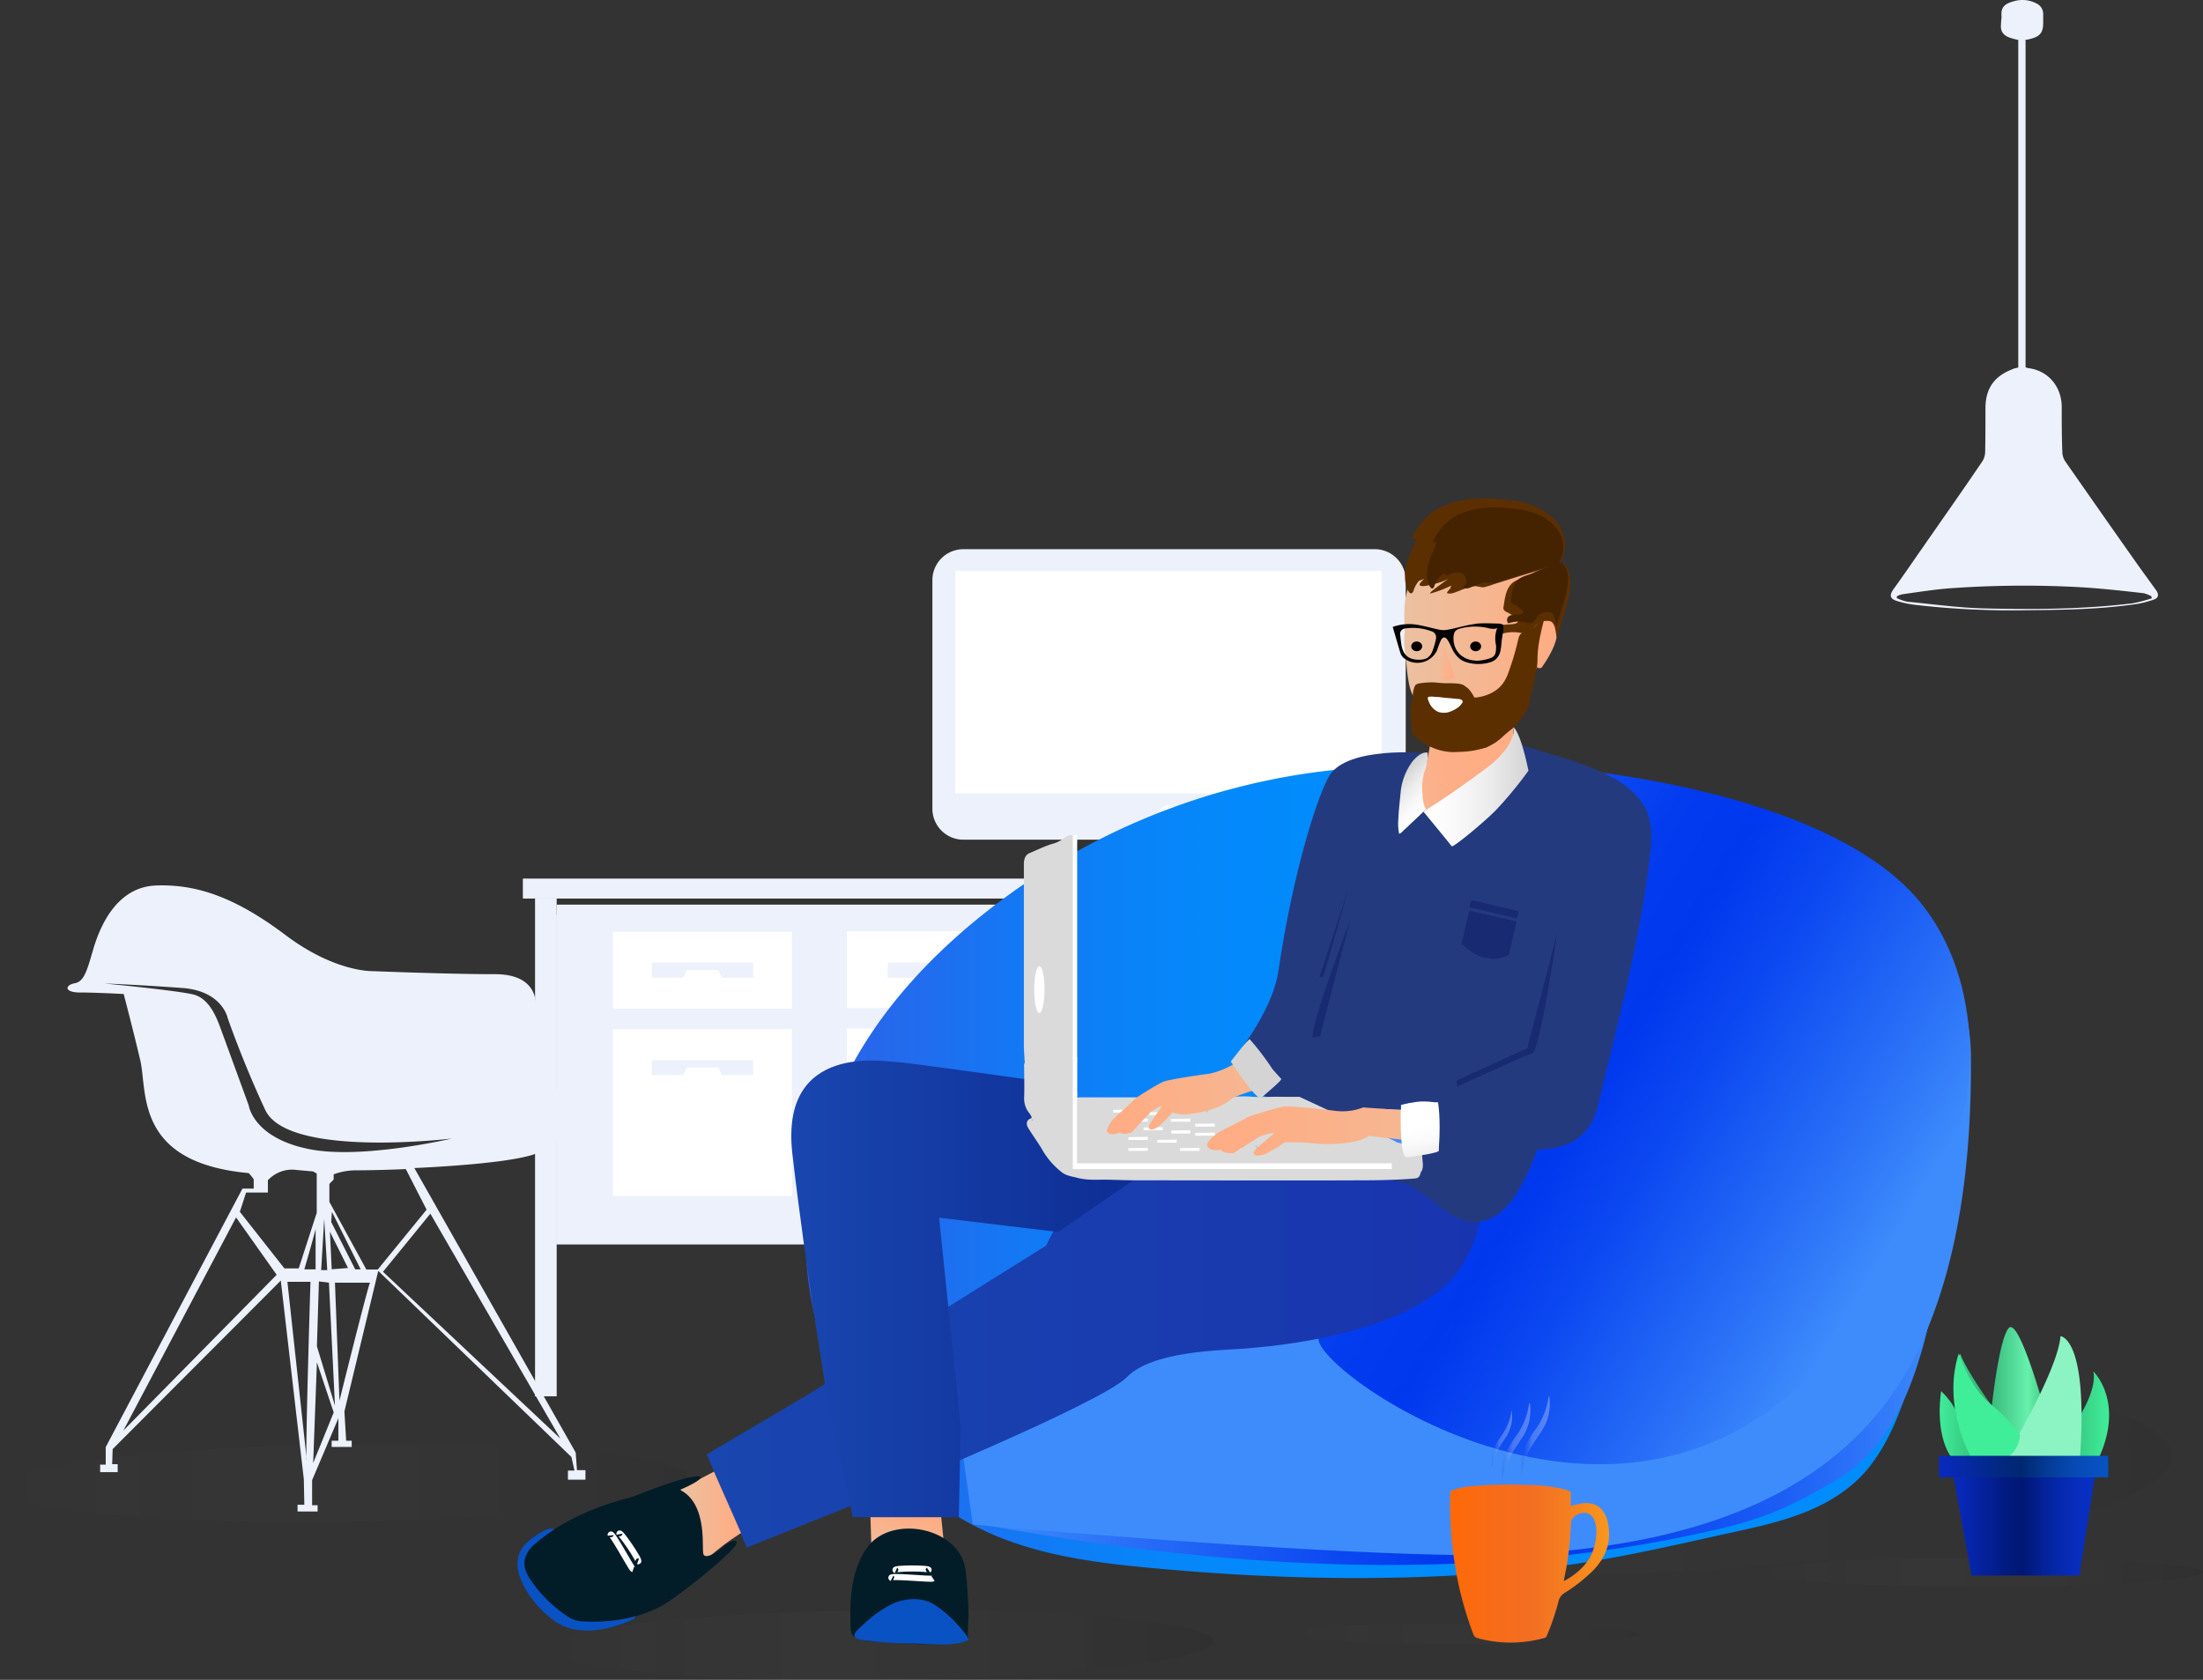 <?xml version="1.0" encoding="UTF-8"?> <svg xmlns="http://www.w3.org/2000/svg" xmlns:xlink="http://www.w3.org/1999/xlink" id="Layer_1" data-name="Layer 1" viewBox="0 0 725.1 553.05"><rect x="0" y="0" width="725.1" height="553.05" fill="#333333" stroke="none"/> <defs> <style>.cls-1{fill:#edf1fb;}.cls-2,.cls-3,.cls-4,.cls-9{fill:#fff;}.cls-3{stroke:#fbfcfe;}.cls-3,.cls-4,.cls-7,.cls-8,.cls-9{stroke-linecap:round;stroke-linejoin:round;}.cls-3,.cls-4{stroke-width:1.59px;}.cls-4{stroke:#edf1fb;}.cls-5,.cls-6{opacity:0.16;}.cls-10,.cls-20,.cls-31,.cls-5,.cls-6{isolation:isolate;}.cls-5{fill:url(#linear-gradient);}.cls-6{fill:url(#linear-gradient-2);}.cls-15,.cls-25,.cls-54,.cls-7,.cls-8{fill:none;}.cls-7,.cls-8,.cls-9{stroke:#2c3e50;}.cls-54,.cls-7,.cls-9{stroke-width:2px;}.cls-8{stroke-width:1.82px;}.cls-10{opacity:0.21;fill:url(#linear-gradient-3);}.cls-11{fill:#fefefe;}.cls-12{fill:#dadada;}.cls-13{fill:url(#linear-gradient-4);}.cls-14{fill:url(#linear-gradient-5);}.cls-15,.cls-25,.cls-54{stroke-miterlimit:10;}.cls-15{stroke:url(#linear-gradient-6);}.cls-16{fill:#3e8cfc;}.cls-17{fill:url(#linear-gradient-7);}.cls-18{fill:url(#linear-gradient-8);}.cls-19{fill:url(#linear-gradient-9);}.cls-20{opacity:0.2;fill:url(#linear-gradient-10);}.cls-21{fill:#d3d3d3;}.cls-22{fill:#01385b;}.cls-23{fill:#243a7f;}.cls-24{fill:#fe6907;}.cls-25{stroke:#db5e28;}.cls-26{fill:url(#linear-gradient-11);}.cls-27{fill:url(#linear-gradient-12);}.cls-28{fill:url(#linear-gradient-13);}.cls-29{fill:#172a72;}.cls-30{fill:url(#linear-gradient-14);}.cls-31{opacity:0.15;fill:url(#linear-gradient-15);}.cls-32{fill:url(#linear-gradient-16);}.cls-33{fill:url(#linear-gradient-17);}.cls-34{fill:url(#linear-gradient-18);}.cls-35{fill:url(#linear-gradient-19);}.cls-36{fill:url(#linear-gradient-20);}.cls-37{fill:url(#linear-gradient-21);}.cls-38{fill:#8cf4c2;}.cls-39{fill:#40ed99;}.cls-40{fill:url(#linear-gradient-22);}.cls-41{fill:url(#linear-gradient-23);}.cls-42{fill:url(#linear-gradient-24);}.cls-43{fill:#5c2f00;}.cls-44{fill:url(#linear-gradient-25);}.cls-45{fill:url(#linear-gradient-26);}.cls-46{fill:url(#linear-gradient-27);}.cls-47{fill:url(#linear-gradient-28);}.cls-48{fill:url(#linear-gradient-29);}.cls-49{fill:url(#linear-gradient-30);}.cls-50{fill:url(#linear-gradient-31);}.cls-51{fill:url(#linear-gradient-32);}.cls-52{fill:#0852c3;}.cls-53{fill:#031d28;}.cls-54{stroke:#fff;}.cls-55{fill:#452300;}</style> <linearGradient id="linear-gradient" x1="574" y1="-75.5" x2="1295.14" y2="-75.5" gradientTransform="matrix(-0.57, 0.01, 0, 0.45, 1095.81, 533.62)" gradientUnits="userSpaceOnUse"> <stop offset="0" stop-color="#030303" stop-opacity="0.3"></stop> <stop offset="1" stop-color="#fff" stop-opacity="0"></stop> </linearGradient> <linearGradient id="linear-gradient-2" x1="1429.18" y1="-81.32" x2="1826.6" y2="-81.32" xlink:href="#linear-gradient"></linearGradient> <linearGradient id="linear-gradient-3" x1="1440.17" y1="328.43" x2="1586.07" y2="328.43" gradientTransform="translate(2165.27 846.03) rotate(180)" xlink:href="#linear-gradient"></linearGradient> <linearGradient id="linear-gradient-4" x1="770.59" y1="460.1" x2="1148.71" y2="460.1" gradientTransform="matrix(1, 0, 0, -1, -450, 871.12)" gradientUnits="userSpaceOnUse"> <stop offset="0" stop-color="#315de8"></stop> <stop offset="0.03" stop-color="#2b63ea"></stop> <stop offset="0.19" stop-color="#1379f4"></stop> <stop offset="0.33" stop-color="#0587fa"></stop> <stop offset="0.46" stop-color="#008cfc"></stop> </linearGradient> <linearGradient id="linear-gradient-5" x1="831" y1="401.87" x2="1143.83" y2="401.87" gradientTransform="matrix(1, 0, 0, -1, -450, 871.12)" gradientUnits="userSpaceOnUse"> <stop offset="0" stop-color="#3e8cfc"></stop> <stop offset="0.14" stop-color="#2970f7"></stop> <stop offset="0.37" stop-color="#0b47f1"></stop> <stop offset="0.49" stop-color="#0038ee"></stop> <stop offset="0.6" stop-color="#033cef"></stop> <stop offset="0.71" stop-color="#0c49f1"></stop> <stop offset="0.83" stop-color="#1b5df4"></stop> <stop offset="0.94" stop-color="#317af9"></stop> <stop offset="1" stop-color="#3e8cfc"></stop> </linearGradient> <linearGradient id="linear-gradient-6" x1="-5803.81" y1="-219.87" x2="-5803.81" y2="-219.87" gradientTransform="translate(-5371.05 811.89) rotate(171.38)" gradientUnits="userSpaceOnUse"> <stop offset="0" stop-color="#3f252a"></stop> <stop offset="0.18" stop-color="#2b191d"></stop> <stop offset="0.44" stop-color="#130b0d"></stop> <stop offset="0.69" stop-color="#050303"></stop> <stop offset="0.9"></stop> </linearGradient> <linearGradient id="linear-gradient-7" x1="-6078.71" y1="513.48" x2="-6025.64" y2="513.48" gradientTransform="translate(-5443.06 871.12) rotate(180)" gradientUnits="userSpaceOnUse"> <stop offset="0" stop-color="#082ac1"></stop> <stop offset="0.34" stop-color="#083fc2"></stop> <stop offset="0.7" stop-color="#084dc3"></stop> <stop offset="1" stop-color="#0852c3"></stop> </linearGradient> <linearGradient id="linear-gradient-8" x1="-4942.93" y1="3746.41" x2="-4714.69" y2="3746.41" gradientTransform="translate(-5492.84 1051.04) rotate(-148.54)" xlink:href="#linear-gradient-5"></linearGradient> <linearGradient id="linear-gradient-9" x1="738" y1="400.38" x2="992.75" y2="400.38" gradientTransform="matrix(1, 0, 0, -1, -450, 871.12)" gradientUnits="userSpaceOnUse"> <stop offset="0" stop-color="#1946af"></stop> <stop offset="1" stop-color="#1934af"></stop> </linearGradient> <linearGradient id="linear-gradient-10" x1="1312.14" y1="75.9" x2="1811.51" y2="75.9" gradientTransform="matrix(-0.44, 0, 0, 0.45, 1032.59, 532.47)" xlink:href="#linear-gradient"></linearGradient> <linearGradient id="linear-gradient-11" x1="-6000.66" y1="485.33" x2="-6000.66" y2="485.33" gradientTransform="translate(-5443.06 871.12) rotate(180)" gradientUnits="userSpaceOnUse"> <stop offset="0" stop-color="#fff"></stop> <stop offset="0.29" stop-color="#fafafa"></stop> <stop offset="0.63" stop-color="#ececec"></stop> <stop offset="0.99" stop-color="#d4d4d4"></stop> <stop offset="1" stop-color="#d4d4d4"></stop> </linearGradient> <linearGradient id="linear-gradient-12" x1="765.85" y1="421.71" x2="882.7" y2="421.71" gradientTransform="matrix(1, 0, 0, -1, -450, 871.12)" gradientUnits="userSpaceOnUse"> <stop offset="0" stop-color="#1946af"></stop> <stop offset="1" stop-color="#0d2d93"></stop> </linearGradient> <linearGradient id="linear-gradient-13" x1="-6010.46" y1="536.23" x2="-6010.46" y2="536.23" xlink:href="#linear-gradient-11"></linearGradient> <linearGradient id="linear-gradient-14" x1="-6022.18" y1="473.67" x2="-5895.66" y2="473.67" gradientTransform="translate(-5443.06 871.12) rotate(180)" gradientUnits="userSpaceOnUse"> <stop offset="0" stop-color="#ebc1a1"></stop> <stop offset="0.9" stop-color="#ffad84"></stop> </linearGradient> <linearGradient id="linear-gradient-15" x1="1625.67" y1="307.93" x2="1740.14" y2="307.93" gradientTransform="translate(2220.67 871.12) rotate(180)" xlink:href="#linear-gradient"></linearGradient> <linearGradient id="linear-gradient-16" x1="982.66" y1="331.26" x2="1035.02" y2="331.26" gradientTransform="matrix(1, 0, 0, -1, -450, 871.12)" gradientUnits="userSpaceOnUse"> <stop offset="0" stop-color="#fe6907"></stop> <stop offset="0.21" stop-color="#f96b14"></stop> <stop offset="0.51" stop-color="#f36e23"></stop> <stop offset="0.75" stop-color="#f58020"></stop> <stop offset="1" stop-color="#f8971d"></stop> </linearGradient> <linearGradient id="linear-gradient-17" x1="999.69" y1="371.38" x2="1009.13" y2="371.38" gradientTransform="matrix(1, 0, 0, -1, -450, 871.12)" gradientUnits="userSpaceOnUse"> <stop offset="0" stop-color="#082ac1" stop-opacity="0.1"></stop> <stop offset="0.38" stop-color="#fff" stop-opacity="0.22"></stop> <stop offset="0.99" stop-color="#fff" stop-opacity="0.3"></stop> </linearGradient> <linearGradient id="linear-gradient-18" x1="1006.08" y1="373.58" x2="1015.52" y2="373.58" xlink:href="#linear-gradient-17"></linearGradient> <linearGradient id="linear-gradient-19" x1="996.25" y1="372.13" x2="1003.12" y2="372.13" xlink:href="#linear-gradient-17"></linearGradient> <linearGradient id="linear-gradient-20" x1="1148.4" y1="343.63" x2="1194.9" y2="343.63" gradientTransform="matrix(1, 0, 0, -1, -505.4, 846.03)" gradientUnits="userSpaceOnUse"> <stop offset="0" stop-color="#082ac1"></stop> <stop offset="0.12" stop-color="#0625ab"></stop> <stop offset="0.36" stop-color="#021b82"></stop> <stop offset="0.49" stop-color="#001773"></stop> <stop offset="0.5" stop-color="#001877"></stop> <stop offset="0.64" stop-color="#042298"></stop> <stop offset="0.77" stop-color="#0629b0"></stop> <stop offset="0.9" stop-color="#082ebe"></stop> <stop offset="1" stop-color="#082fc3"></stop> </linearGradient> <linearGradient id="linear-gradient-21" x1="734.85" y1="112.92" x2="790.59" y2="112.92" gradientTransform="matrix(1, 0, 0, -1, -41, 596.72)" gradientUnits="userSpaceOnUse"> <stop offset="0" stop-color="#40ed99"></stop> <stop offset="0.27" stop-color="#30b273"></stop> <stop offset="0.52" stop-color="#66f1ad"></stop> <stop offset="0.67" stop-color="#30b273"></stop> <stop offset="1" stop-color="#40ed99"></stop> </linearGradient> <linearGradient id="linear-gradient-22" x1="1143.6" y1="363.18" x2="1199.3" y2="363.18" gradientTransform="matrix(1, 0, 0, -1, -505.4, 846.03)" gradientUnits="userSpaceOnUse"> <stop offset="0" stop-color="#082ac1"></stop> <stop offset="0.13" stop-color="#0629a9"></stop> <stop offset="0.37" stop-color="#022880"></stop> <stop offset="0.49" stop-color="#002871"></stop> <stop offset="0.51" stop-color="#012b77"></stop> <stop offset="0.65" stop-color="#043c98"></stop> <stop offset="0.78" stop-color="#0648b0"></stop> <stop offset="0.9" stop-color="#084fbe"></stop> <stop offset="1" stop-color="#0852c3"></stop> </linearGradient> <linearGradient id="linear-gradient-23" x1="1000.11" y1="605.55" x2="1042.44" y2="605.55" gradientTransform="matrix(0.97, -0.23, -0.23, -0.97, -372.18, 1075.29)" gradientUnits="userSpaceOnUse"> <stop offset="0" stop-color="#ebc1a1"></stop> <stop offset="0.07" stop-color="#f1bb98"></stop> <stop offset="0.22" stop-color="#f9b38d"></stop> <stop offset="0.42" stop-color="#feae86"></stop> <stop offset="1" stop-color="#ffad84"></stop> </linearGradient> <linearGradient id="linear-gradient-24" x1="967.59" y1="632.81" x2="1018.81" y2="632.81" gradientTransform="matrix(1, 0, 0, -1, -450, 871.12)" xlink:href="#linear-gradient-14"></linearGradient> <linearGradient id="linear-gradient-25" x1="959.67" y1="898.56" x2="964.61" y2="898.56" gradientTransform="matrix(0.99, 0.11, 0.11, -0.99, -519.89, 1026.82)" gradientUnits="userSpaceOnUse"> <stop offset="0" stop-color="#ebc1a1" stop-opacity="0.2"></stop> <stop offset="0.05" stop-color="#f0bc9a" stop-opacity="0.24"></stop> <stop offset="0.2" stop-color="#f9b48f" stop-opacity="0.36"></stop> <stop offset="0.41" stop-color="#feaf88" stop-opacity="0.53"></stop> <stop offset="1" stop-color="#ffae86"></stop> </linearGradient> <linearGradient id="linear-gradient-26" x1="973.85" y1="586.97" x2="1008.45" y2="586.97" gradientTransform="matrix(1, 0, 0, -1, -450, 871.12)" xlink:href="#linear-gradient-11"></linearGradient> <linearGradient id="linear-gradient-27" x1="1153.85" y1="517.46" x2="1168.08" y2="517.46" gradientTransform="translate(1007.24 1461.49) rotate(-136.61)" xlink:href="#linear-gradient-11"></linearGradient> <linearGradient id="linear-gradient-28" x1="1356.15" y1="-5978.59" x2="1373.91" y2="-5978.59" gradientTransform="translate(-5607.41 262.27) rotate(78.47)" xlink:href="#linear-gradient-11"></linearGradient> <linearGradient id="linear-gradient-29" x1="-5910.8" y1="-749.16" x2="-5807.25" y2="-749.16" gradientTransform="translate(-5386.75 1171.04) rotate(165)" xlink:href="#linear-gradient-14"></linearGradient> <linearGradient id="linear-gradient-30" x1="4070.98" y1="-4797.94" x2="4087.69" y2="-4797.94" gradientTransform="translate(-5769.44 1355.69) rotate(40.54)" xlink:href="#linear-gradient-11"></linearGradient> <linearGradient id="linear-gradient-31" x1="729.3" y1="346.53" x2="749.3" y2="346.53" gradientTransform="matrix(1, 0, 0, -1, -450, 871.12)" xlink:href="#linear-gradient-14"></linearGradient> <linearGradient id="linear-gradient-32" x1="976.97" y1="291.59" x2="993.63" y2="291.59" gradientTransform="matrix(0.2, -0.98, -0.98, -0.2, 442.5, 1555.11)" xlink:href="#linear-gradient-14"></linearGradient> </defs> <title>gm_header_illustration_v5</title> <rect id="_Path_5" data-name=" Path 5" class="cls-1" x="172.1" y="289.26" width="393.7" height="6.57"></rect> <rect id="_Path_6" data-name=" Path 6" class="cls-1" x="183.23" y="297.83" width="391.33" height="6.57"></rect> <rect id="_Path_9" data-name=" Path 9" class="cls-1" x="183.05" y="301.22" width="377.1" height="108.49"></rect> <rect id="_Path_11" data-name=" Path 11" class="cls-2" x="201.75" y="306.78" width="58.94" height="25.27"></rect> <polygon id="_Path_12" data-name=" Path 12" class="cls-1" points="214.53 316.91 214.53 321.93 224.84 321.93 226.02 319.37 236.43 319.37 237.61 321.93 247.92 321.93 247.92 316.91 214.53 316.91"></polygon> <rect id="_Path_13" data-name=" Path 13" class="cls-2" x="201.75" y="338.81" width="58.94" height="54.93"></rect> <rect id="_Path_11-2" data-name=" Path 11" class="cls-2" x="278.72" y="306.6" width="58.94" height="25.27"></rect> <rect id="_Path_13-2" data-name=" Path 13" class="cls-2" x="278.72" y="338.62" width="58.94" height="54.93"></rect> <rect id="_Path_7" data-name=" Path 7" class="cls-1" x="176.11" y="295.83" width="7.12" height="163.87"></rect> <polygon id="_Path_14" data-name=" Path 14" class="cls-1" points="214.53 349.03 214.53 353.95 224.84 353.95 226.02 351.49 236.43 351.49 237.61 353.95 247.92 353.95 247.92 349.03 214.53 349.03"></polygon> <polygon id="_Path_12-2" data-name=" Path 12" class="cls-1" points="292.19 316.91 292.19 321.93 302.5 321.93 303.68 319.37 314.08 319.37 315.27 321.93 325.58 321.93 325.58 316.91 292.19 316.91"></polygon> <polygon id="_Path_12-3" data-name=" Path 12" class="cls-1" points="291.49 348.98 291.49 354 301.8 354 302.99 351.44 313.39 351.44 314.57 354 324.88 354 324.88 348.98 291.49 348.98"></polygon> <g id="_Group_" data-name=" Group "> <path id="_Path_" data-name=" Path " class="cls-1" d="M507.9,301.54H372.47a10.2,10.2,0,0,1-10.18-10.18V216.09a10.2,10.2,0,0,1,10.18-10.19H507.9a10.2,10.2,0,0,1,10.18,10.19v75.27A10.14,10.14,0,0,1,508,301.54h-.06Z" transform="translate(-55.4 -25.09)"></path> <rect id="_Path_2" data-name=" Path 2" class="cls-2" x="314.44" y="187.95" width="140.28" height="73.3"></rect> <circle id="_Path_3" data-name=" Path 3" class="cls-3" cx="384.78" cy="268.73" r="2.86"></circle> <path id="_Path_4" data-name=" Path 4" class="cls-4" d="M453.71,301.54h-27s-1.67,5.18-9.23,9v3.82h45.51v-3.82C455.38,306.64,453.71,301.54,453.71,301.54Z" transform="translate(-55.4 -25.09)"></path> </g> <path class="cls-5" d="M359,513.68c0-19.49,91.93-37.26,205.36-39.8s205.53,11,205.69,30.48-91.92,37.31-205.36,39.71S359,533.16,359,513.68Z" transform="translate(-55.4 -25.09)"></path> <path class="cls-6" d="M55.4,515c0-7.05,50.66-13.47,113.18-14.39s113.27,4,113.36,11S231.28,525.11,168.76,526,55.4,522,55.4,515Z" transform="translate(-55.4 -25.09)"></path> <path class="cls-1" d="M765.2,219.59c-1.8-2.5-3.7-5.1-5.5-7.6-8.2-11.6-16.3-23.2-24.4-34.8a5.84,5.84,0,0,1-1.1-3.4c-.2-4.9-.2-9.9-.2-14.9-.1-6.6-4.5-11.8-11-12.6a4.76,4.76,0,0,1-.9-.3h-.7a1.55,1.55,0,0,1-.7-.1l-.2.2c-.2,0-.3-.1-.5-.1a12.47,12.47,0,0,1-1.6.4,4.76,4.76,0,0,0-.7.3c-6,2.3-8.8,6.4-8.8,12.8,0,4.8,0,9.6-.1,14.4a6,6,0,0,1-1,3.2c-6.5,9.6-13.2,19.1-19.8,28.6-3,4.3-6,8.7-9.1,13-1.8,2.4-1.6,3.6,1.3,4.4a33.42,33.42,0,0,0,6.1,1.2,278,278,0,0,0,36.6,1.7c12.1-.1,24.2-.3,36.2-2.1a35,35,0,0,0,5.5-1.5C765.8,221.89,766,220.79,765.2,219.59Zm-1.6,2.5a58.18,58.18,0,0,1-6.1,1.6c-16.3,2-32.7,2.1-49.1,1.7-8.4-.2-16.8-1.4-25.2-2.2a15.57,15.57,0,0,1-3.5-1.2,1.38,1.38,0,0,1,.1-.6,6,6,0,0,1,2.1-.7c5-.7,10-1.5,15.1-1.9a339.9,339.9,0,0,1,42.7-.4c7.1.4,14.2,1.2,21.3,2a11.07,11.07,0,0,1,2.5,1c.1.1.1.4.1.7Z" transform="translate(-55.4 -25.09)"></path> <path class="cls-1" d="M714,33.29c-.2,2.2.9,3.5,2.9,4.2,1.1.4,2.3.6,3.6,1v.2c.3-.1.6-.1.9-.2h.1v-.2a14.69,14.69,0,0,0,2.2-.4c3.2-.8,4.2-2.1,4.2-5.3v-2.9a3.76,3.76,0,0,0-2.1-3.4,9.85,9.85,0,0,0-7.5-.8c-3.9,1-4.3,2.6-4.1,5.3A23.39,23.39,0,0,0,714,33.29Z" transform="translate(-55.4 -25.09)"></path> <rect class="cls-1" x="664.3" y="13.1" width="2.4" height="108.2"></rect> <path id="_Path_20" data-name=" Path 20" class="cls-7" d="M339.2,482.49" transform="translate(-55.4 -25.09)"></path> <path id="_Path_21" data-name=" Path 21" class="cls-8" d="M218.19,440.64" transform="translate(-55.4 -25.09)"></path> <path id="_Path_22" data-name=" Path 22" class="cls-7" d="M420.4,482.49" transform="translate(-55.4 -25.09)"></path> <path id="_Path_23" data-name=" Path 23" class="cls-7" d="M368.7,482.49" transform="translate(-55.4 -25.09)"></path> <path id="_Path_24" data-name=" Path 24" class="cls-9" d="M381,470.69" transform="translate(-55.4 -25.09)"></path> <path id="_Path_25" data-name=" Path 25" class="cls-9" d="M317.2,470.69" transform="translate(-55.4 -25.09)"></path> <path id="_Path_26" data-name=" Path 26" class="cls-9" d="M374.7,496.29" transform="translate(-55.4 -25.09)"></path> <path id="_Path_27" data-name=" Path 27" class="cls-9" d="M323.5,496.29" transform="translate(-55.4 -25.09)"></path> <path id="_Path_28" data-name=" Path 28" class="cls-9" d="M374.7,503.89" transform="translate(-55.4 -25.09)"></path> <path id="_Path_29" data-name=" Path 29" class="cls-9" d="M323.5,503.89" transform="translate(-55.4 -25.09)"></path> <path id="_Path_30" data-name=" Path 30" class="cls-9" d="M334.9,462.79" transform="translate(-55.4 -25.09)"></path> <path id="_Path_31" data-name=" Path 31" class="cls-9" d="M339,529.89" transform="translate(-55.4 -25.09)"></path> <path id="_Path_32" data-name=" Path 32" class="cls-9" d="M363.3,462.79" transform="translate(-55.4 -25.09)"></path> <path id="_Path_33" data-name=" Path 33" class="cls-9" d="M359.2,529.89" transform="translate(-55.4 -25.09)"></path> <ellipse class="cls-10" cx="652.15" cy="517.6" rx="72.95" ry="4.7"></ellipse> <polygon class="cls-11" points="398.9 365.8 392.5 365.9 392.5 366.9 398.9 366.9 398.9 365.8"></polygon> <path class="cls-12" d="M518.7,411.49l-35-24.8-72.4,1.6-2.4-.5-.7-86-15,6.1-.2,76.3,1.9,8.3v1l-.3.6-1,1.5,3,4.7,4,6.2,5.9,5.3s6.1,1.3,9,1.1,17.4.6,17.4.6" transform="translate(-55.4 -25.09)"></path> <path class="cls-13" d="M663.4,515.19a41.91,41.91,0,0,0,7.4-7.3c8.1-10.3,11.8-23.3,15.8-35.6,4.6-13.9,9-27.9,10.8-42.4A184.22,184.22,0,0,0,680,327.09s-21.1-21.1-57.6-31.7c-40.6-11.8-84.6-21.2-127-16.9A222.53,222.53,0,0,0,387,320c-30.1,22-54.6,50.3-63.5,87.9-12.2,51.3,14.8,106.5,63.7,124.4,15.3,5.6,31.7,7.6,48,9.1,42.4,3.9,85.3,4.7,127.7,0,19.2-2.1,37.5-6.2,56.3-10.4C634.4,527.59,651,524.89,663.4,515.19Z" transform="translate(-55.4 -25.09)"></path> <path class="cls-14" d="M654.4,423.59c-6.4,4.9-8.7,13.9-12.5,20.9a206.43,206.43,0,0,1-15.9,24.7c-3.6,4.8-9.6,9.9-14.8,6.9-2.7-1.6-3.9-4.8-4.4-7.9-1.3-8,.8-16.2.7-24.4a4.75,4.75,0,0,0-.9-3.3c-1.6-1.7-4.4-.2-6.2,1.3-17.4,14.4-33.1,28.9-54.5,37.1-20.4,7.8-42,11.5-63.1,16.9-31.7,8.3-73.6,14.8-101.8,31.6,73.1,13.3,158.8,20.4,240.9.9,15.8-3.8,23.8-7.7,37.9-15.9,14.5-8.5,22.2-23.5,27.1-39.2a143.9,143.9,0,0,0,6.7-39.1c.2-8,1.6-31-6.2-35.9a1.7,1.7,0,0,0-1,1" transform="translate(-55.4 -25.09)"></path> <path class="cls-15" d="M407.7,159" transform="translate(-55.4 -25.09)"></path> <path class="cls-16" d="M594,289c1-1.5,16.6,2.7,18.1,3a157.57,157.57,0,0,1,39.7,14.4c12,6.4,32.2,13.8,39.6,25.5,7.7,12.2,12.6,26.5,12.7,40.8.3,31.5-3.2,66-16.4,94.8-22.1,48.3-71,64.1-120.5,68.5-3.2.3-6.4.5-9.6.7-44.9,2.7-182-9.7-182-9.7l-8.7-61.9,97.2-19.5,78.9-79.5Z" transform="translate(-55.4 -25.09)"></path> <path class="cls-17" d="M635.3,323.49c-7.4,6.6-48.1,57-52.5,67.5s58-71.4,52.5-67.5" transform="translate(-55.4 -25.09)"></path> <path class="cls-18" d="M551.1,396.79c-33.4,10.7-52,61.4-61.2,68s100.3,89.6,169.8,3.7c26.2-32.4,52.2-72.3,41.7-117.3-2.9-12.3-8.6-23.8-17.4-32.9-22.2-22.8-65.5-33.4-95.6-38-116.6-17.6-64.5,8.3-64.5,8.3" transform="translate(-55.4 -25.09)"></path> <path class="cls-19" d="M288,503.89l32.6-19.2,79.1-49.5s6.6-14,10.9-15.4,12.1-10,12.1-10l29.6-2.9s15.7,6.1,23.5,5.5,59.2,1.8,59.2,1.8,15.7,1.8,2.4,26.2-65.2,28.1-72.5,28.7-30.2.7-38.6,9.4-84.5,39.8-84.5,39.8l-40.6,16.3Z" transform="translate(-55.4 -25.09)"></path> <polyline class="cls-12" points="354.5 378.9 337.2 348.3 339.5 365.5 339.5 370.4 348.3 384.2 352.6 387"></polyline> <path class="cls-20" d="M235.08,567.79c0-6.3,49.15-11.92,109.81-12.61s109.91,4,109.91,10.28S405.65,577.39,345,578.07,235.19,574.1,235.08,567.79Z" transform="translate(-55.4 -25.09)"></path> <rect class="cls-21" x="354.56" y="373.08" width="13.7" height="5.8"></rect> <path class="cls-22" d="M557.6,385.79s15.1-18.2,11-39.4" transform="translate(-55.4 -25.09)"></path> <path class="cls-23" d="M553.3,269.29c12.4,4.8,27.2,6.7,37.5,15.1,2.8,2.3,5.5,4.8,6.8,8.1,1.4,3.6.9,7.6.3,11.3-2.8,18.9-21.3,20.5-25.3,39.2-3.1,14.7-2.8,39.7-8.4,53.6-5.4,13.4-10.8,30.8-23.5,30.8-9.6,0-16.9-12.7-26.5-13.5" transform="translate(-55.4 -25.09)"></path> <path class="cls-24" d="M437.2,366.09" transform="translate(-55.4 -25.09)"></path> <path class="cls-25" d="M527.9,275.39" transform="translate(-55.4 -25.09)"></path> <path class="cls-25" d="M557.6,265.29" transform="translate(-55.4 -25.09)"></path> <path class="cls-26" d="M557.6,385.79" transform="translate(-55.4 -25.09)"></path> <path class="cls-23" d="M557,288.59,529.2,295l-4.4-2.6-6-3.7,5.6-15.7s-25.4-2.3-31.4,7.4c-3.8,6.2-12,31.6-16.8,64.2-2.2,14.9-15.8,29.7-15.2,30.6,1,1.5.4,4.6.4,4.6l7.4,4.5,4,2.3,1.6.3,9.7,3.8s8.2,5.2,14.1,3.1l13.7.9" transform="translate(-55.4 -25.09)"></path> <path class="cls-27" d="M371,524.59l.6-29.9L364.5,426l39.2,4.7,29-20-29-28.8s-50.7-7.2-53.7-7.2-38-6.6-33.8,30.2,11.7,81.8,11.7,81.8l8.2,37.9Z" transform="translate(-55.4 -25.09)"></path> <path class="cls-28" d="M567.4,334.89" transform="translate(-55.4 -25.09)"></path> <path class="cls-12" d="M503.7,396.09c0,.2-.4.5,0,.7s.3-.2.3-.4C503.8,396.29,503.8,396.19,503.7,396.09Z" transform="translate(-55.4 -25.09)"></path> <path class="cls-12" d="M514.3,400.79c0,.4.2.5.6.5C514.8,400.89,514.7,400.69,514.3,400.79Z" transform="translate(-55.4 -25.09)"></path> <path class="cls-21" d="M481.8,408.39h-60c-.5,0-.9.1-1,.7s.4.6.8.8a4.13,4.13,0,0,0,1.6.1h28.6a45.64,45.64,0,0,1,6.3.2h.7c2.4-.5,4.8-.1,7.1-.2h1.7a4.63,4.63,0,0,0,1.1.2h2.9a6.71,6.71,0,0,1,2.4-.2,37.51,37.51,0,0,1,6.7.3C482.3,410.19,482.5,409.79,481.8,408.39Z" transform="translate(-55.4 -25.09)"></path> <path class="cls-11" d="M397.1,346.69a46.12,46.12,0,0,0,0,9.1c.1.9.1,2.4.6,2.4,1,0,.5-1.3.6-2,.2-2.1.2-4.2.2-6.3v-4.2c0-.5-.1-1.1-.7-1.1-.8,0-.6.7-.6,1.1C397,346,397.1,346.29,397.1,346.69Z" transform="translate(-55.4 -25.09)"></path> <path class="cls-11" d="M513.5,410.59h7.1c-.1-.7-.6-.5-1.1-.5h-9.4c-.3,0-.9-.2-.9.3s.5.4,1,.3A12.58,12.58,0,0,1,513.5,410.59Z" transform="translate(-55.4 -25.09)"></path> <path class="cls-11" d="M467.6,399.09c-2.2,0-4.3-.6-6.5,0a5,5,0,0,0-1.2.3v.5a5,5,0,0,0,2.4-.2,17.58,17.58,0,0,1,2.5-.3,8.51,8.51,0,0,1,2.2.1C467.4,399.59,467.5,399.39,467.6,399.09Z" transform="translate(-55.4 -25.09)"></path> <path class="cls-11" d="M445.7,402.49h-.2a.9.9,0,0,1-1,.81H440.6c-.4,0-.9-.1-1.2.4,2.3,0,4.6.5,6.8-.1v-.7C446,402.59,445.9,402.49,445.7,402.49Z" transform="translate(-55.4 -25.09)"></path> <path class="cls-11" d="M437.2,403.49a.47.47,0,0,0-.43-.5h-.07c-2.1.6-4.3,0-6.4.6C432.6,403.59,434.9,404.09,437.2,403.49Z" transform="translate(-55.4 -25.09)"></path> <path class="cls-11" d="M463.3,402.69c-.2.7-.8.5-1.3.5h-4.6c0,.7.5.5.7.5h4.6c.8,0,1.1-.2,1-1Z" transform="translate(-55.4 -25.09)"></path> <path class="cls-21" d="M464.8,399.39c-.8-.2-1.6.3-2.5.3a4.79,4.79,0,0,0,3.5.8C465.6,400.09,464.8,400.09,464.8,399.39Z" transform="translate(-55.4 -25.09)"></path> <path class="cls-21" d="M494.8,407.79a.63.63,0,0,0,.6-.67h0c0-.8-.8-.6-1.2-.7s-.7.3-.7.8C493.7,408,494.7,406.89,494.8,407.79Z" transform="translate(-55.4 -25.09)"></path> <path class="cls-21" d="M466.5,402.39c.5,1,1.7.5,2.4,1,.2.1.3-.3.3-.5s-.2-.8-.7-.6a5.19,5.19,0,0,1-1.8.1.13.13,0,0,0-.18,0Z" transform="translate(-55.4 -25.09)"></path> <path class="cls-11" d="M427.9,403.39c-1.3-.4-2.4-.1-3.7-.3A3.9,3.9,0,0,0,427.9,403.39Z" transform="translate(-55.4 -25.09)"></path> <path class="cls-11" d="M473.9,403.19h-3.3A2.7,2.7,0,0,0,473.9,403.19Z" transform="translate(-55.4 -25.09)"></path> <path class="cls-21" d="M517.9,406.89c.1.7.9.3,1.3.6s.3-.3.4-.5c.1-.8-.5-.5-.9-.5S517.9,406.19,517.9,406.89Z" transform="translate(-55.4 -25.09)"></path> <path class="cls-21" d="M463.3,402.69h.5v-.1c-.1-.7-.7-1.1-1.3-1.5,0,0-.3.1-.3.2C462,402.19,462.9,402.29,463.3,402.69Z" transform="translate(-55.4 -25.09)"></path> <path class="cls-11" d="M468.7,410.29a4.45,4.45,0,0,0-1.1-.2c0,.3-.1.7.3.8a.69.69,0,0,0,.8-.58h0Z" transform="translate(-55.4 -25.09)"></path> <path class="cls-21" d="M446.2,402.69v.7c.4-.2.7-.5.4-.9C446.5,402.39,446.3,402.59,446.2,402.69Z" transform="translate(-55.4 -25.09)"></path> <path class="cls-21" d="M500.1,396.39c-.1.1-.3.1-.3.2a.32.32,0,0,0,.3.3c.2,0,.2-.1.3-.2C500.3,396.59,500.1,396.49,500.1,396.39Z" transform="translate(-55.4 -25.09)"></path> <path class="cls-21" d="M487.3,393.89c.2,0,.5.1.7-.2a.22.22,0,0,0-.2-.2c-.4-.1-.5.1-.5.4Z" transform="translate(-55.4 -25.09)"></path> <path class="cls-21" d="M464.9,401.59h.5c-.1-.2-.1-.4-.2-.4C464.9,401.09,464.9,401.39,464.9,401.59Z" transform="translate(-55.4 -25.09)"></path> <path class="cls-11" d="M493.1,405.39h0c.1.1.1,0,.1,0S493.2,405.29,493.1,405.39Z" transform="translate(-55.4 -25.09)"></path> <path class="cls-21" d="M429.6,403.49c0,.1.1.2.1.3l.1-.1c-.1,0-.1-.1-.2-.2Z" transform="translate(-55.4 -25.09)"></path> <path class="cls-11" d="M395.1,393.59c.1.1-.1.5.3.3Z" transform="translate(-55.4 -25.09)"></path> <path class="cls-11" d="M394.9,393.39l.3.3C395.1,393.49,395,393.49,394.9,393.39Z" transform="translate(-55.4 -25.09)"></path> <path class="cls-12" d="M466.1,395.49a.35.35,0,0,0,.1.2c.1,0,.2,0,.2-.1s-.1-.1-.1-.2S466.1,395.39,466.1,395.49Z" transform="translate(-55.4 -25.09)"></path> <path class="cls-12" d="M437.9,399.69h2.5c.3,0,.6,0,.7-.3s-.1-.4-.3-.5c-1.3-1-2.6-2-3.8-3-2-1.6-3.9-3.2-5.9-4.8-.7-.6-1.5-1.1-2.2-1.7-.4-.3-.9-.6-1-1.1-.2-1.1-1.1-.9-1.7-.8a2,2,0,0,1-1.8-.2,3.37,3.37,0,0,0-2.4-.1c-.7.1-.6.8-.1,1.1,3.4,2.6,6.3,5.9,9.8,8.4a6.27,6.27,0,0,1,.9.8C435.1,400.09,434.2,399.59,437.9,399.69Z" transform="translate(-55.4 -25.09)"></path> <path class="cls-12" d="M438.1,402.69c.1-.7.8-.2,1.2-.3,1.7,0,3.5-.2,5.2-.2-.7-1-4.5-4.2-5.9-3.9a36.63,36.63,0,0,1-4.8-.1c-.4,0,1.6,2.2,2.1,2.6l.7.7C436.9,401.69,437.7,402.49,438.1,402.69Z" transform="translate(-55.4 -25.09)"></path> <path class="cls-12" d="M420.5,399.29h3.2A11.43,11.43,0,0,0,420.5,399.29Z" transform="translate(-55.4 -25.09)"></path> <path class="cls-21" d="M452.6,391.19c.1-.1.3-.1.3-.2a.32.32,0,0,0-.3-.3.23.23,0,0,0-.2.2C452.4,391,452.5,391.09,452.6,391.19Z" transform="translate(-55.4 -25.09)"></path> <polygon class="cls-12" points="461.4 378.5 433.7 366.2 425.7 367.2 406.5 369.2 419 377.5 424 379.7 425.7 384.6 452.9 387.5 465.2 386.8 464.9 379.7 461.4 378.5"></polygon> <polygon class="cls-11" points="412.2 373.8 404.2 373.9 404.2 374.8 412.2 374.8 412.2 373.8"></polygon> <polygon class="cls-11" points="408.4 377.6 400.3 377.7 400.3 378.7 408.4 378.7 408.4 377.6"></polygon> <polygon class="cls-11" points="396.5 377.6 388.5 377.7 388.5 378.7 396.5 378.7 396.5 377.6"></polygon> <polygon class="cls-11" points="390.2 377.6 382.1 377.7 382.1 378.7 390.2 378.7 390.2 377.6"></polygon> <polygon class="cls-11" points="397.6 364.5 391.2 364.6 391.2 365.5 397.6 365.5 397.6 364.5"></polygon> <polygon class="cls-11" points="394.5 367.9 388.1 368 388.1 368.9 394.5 368.9 394.5 367.9"></polygon> <polygon class="cls-11" points="401.4 372.6 395.1 372.7 395.1 373.7 401.4 373.7 401.4 372.6"></polygon> <rect class="cls-12" x="355.93" y="361.38" width="40.2" height="1.8"></rect> <rect class="cls-12" x="354.32" y="372.63" width="13.9" height="7.2"></rect> <rect class="cls-12" x="352.64" y="348.05" width="1.9" height="12.7"></rect> <polygon class="cls-21" points="468.1 380 427.7 361.1 427.4 362.1 449.4 372.5 464.9 379.7 468.1 380"></polygon> <polyline class="cls-21" points="427.7 361.1 398.1 361.3 395.3 361.4 396.1 361.5 427.9 362.3 427.7 361.1"></polyline> <polygon class="cls-29" points="444 292.1 435.6 321.4 434.2 321.9 444 292.1"></polygon> <path class="cls-12" d="M436.3,399.69h3.1c-1-.6-2.1-1.4-2.9-1.4C436.2,398.29,436.3,399,436.3,399.69Z" transform="translate(-55.4 -25.09)"></path> <path class="cls-12" d="M523.5,405.09c0-.6-.7-.5-1.2-.6-1-1.2-2.7-1.3-4-2.1a7.76,7.76,0,0,0-3.4-1.2c-.4,0-.6-.1-.6-.5-2.1-.9-4.1-1.8-6.2-2.7a21.61,21.61,0,0,0-4.2-1.7c0,.2-.1.6-.3.4-.4-.2,0-.4,0-.7a12.5,12.5,0,0,1-4.8-1.9c-4.8-3.1-10.1-5-15.2-7.5a2.18,2.18,0,0,0-.7-.3c-3.4.1-6.8-.3-10.2,0a17,17,0,0,1-3.9,0,34.37,34.37,0,0,0-7.1-.1c-3.5.3-6.9.1-10.4.2H409.9c.2-2.8-.6-2.8-.2-5.6.1-7.6.2-5,.2-6v-71.7c0-1,.3-2.4-.7-2.8-1.2-.6-2.7,0-3.7.8a10.41,10.41,0,0,1-4,1.9c-2.5.8-4.9,2-7.3,3-1.4.6-1.8,2.1-1.8,3.6v59.5c0,2,.2,3.9.3,5.8a3,3,0,0,0-.2,1.6c0,3.2.1,6.5,0,9.7a7.72,7.72,0,0,0,1.6,5.3,3.6,3.6,0,0,1,.9,1.7h0c-1.7.5-2.1,1.8-1.1,3.4,1.6,2.6,3.5,5.1,5,7.8a25.7,25.7,0,0,0,5.8,6.5c1.5,1.3,3.5,1.5,5.4,2,3.4.9,6.9.5,10.3.6s6.6.2,10,.2c24,0,48.1.1,72.1,0,6.2,0,12.3-.1,18.5-.6,1.7-.1,1.7-1.1,2.1-2.1l-.2-.2a.22.22,0,0,1,.2.2C524.3,409.29,523.4,407.09,523.5,405.09Zm-128.1-11.2c-.4.3-.2-.1-.3-.3h0l.3.3a.54.54,0,0,1,.4.2h0A.54.54,0,0,0,395.4,393.89Zm2.3-35.8c-.5,0-.6-1.5-.6-2.4-.2-3,.6-6,0-9.1v-1.1c0-.4-.2-1.1.6-1.1s.7.5.7,1.1v4.2c0,2.1,0,4.2-.2,6.3C398.2,356.79,398.6,358.09,397.7,358.09Zm68.6,37.3a.35.35,0,0,0,.1.2c0,.1-.1.1-.2.1a.35.35,0,0,0-.1-.2C466.1,395.39,466.2,395.39,466.3,395.39Zm-13.7-4.7c.2,0,.4.1.3.3s-.2.1-.3.2c-.1-.1-.2-.2-.2-.3s.2-.2.2-.2Zm1.2,12.1c.1,0,.2-.1.4-.1-.1-.1-.2-.3-.3-.4.1.1.2.3.3.4a3.56,3.56,0,0,0,.8.5c-.1.2-.9-.2-1.2-.4Zm8.9,1h-4.6c-.3,0-.7.2-.7-.5H462c.5,0,1,.2,1.3-.5-.4-.4-1.3-.5-1.1-1.4,0-.1.2-.2.3-.2a2,2,0,0,1,1.3,1.5v.1c0,.7-.3,1-1.1,1Zm1.4-1.5a.38.38,0,0,1,.34-.4h.06C464.5,402.09,464.5,402.39,464.1,402.29Zm3-2.8a5.62,5.62,0,0,0-2.2-.1c-.1.7.7.7,1,1.1a5.39,5.39,0,0,1-3.5-.8,5,5,0,0,1-2.4.2h0v-.5h0a2.8,2.8,0,0,1,1.2-.3c2.2.1,4.3,0,6.5,0-.2.3-.3.5-.6.4Zm.5-.4c-.3-.8-1.1-1.1-1.7-1.5.6.4,1.4.7,1.7,1.5Zm1.3,4.3a2.51,2.51,0,0,0-.3-1.2c.4,0,.5.4.6.7s-.3.7-.3.5Zm5-.2a2.7,2.7,0,0,1-3.3,0h3.3a1.53,1.53,0,0,1,.7.2A1.88,1.88,0,0,0,473.9,403.19Zm12.3-9.6a2,2,0,0,0,1.1.3A1.73,1.73,0,0,1,486.2,393.59Zm1.1.3c0-.3.1-.5.5-.5.1,0,.2.2.2.2-.2.4-.5.3-.7.3Zm5.8,11.6h0v-.2a.09.09,0,0,1,.1.08v0a.1.1,0,0,0-.1.08v0Zm1.7,2.3c-.1-.8-1.1.2-1.3-.7a.64.64,0,0,1,.43-.78.62.62,0,0,1,.27,0c.4.1,1.2-.1,1.2.7,0,.4-.1.7-.6.8Zm5.2-10.9a.28.28,0,0,1-.3-.23h0v-.06c0-.1.2-.1.3-.2.1.1.2.2.2.3A.22.22,0,0,1,500,396.89Zm18.6,9.5c.4,0,1-.3.9.5,0,.3-.1.7-.4.5s-1.2.1-1.3-.6c.1-.6.4-.4.8-.4Zm2,4.2h-7.1a11.84,11.84,0,0,0-3.2.1c-.4.1-.9.2-1-.3s.6-.3.9-.3h9.4c.4,0,.9-.2,1,.5a1.41,1.41,0,0,0,1.1.3,1.41,1.41,0,0,1-1.1-.3Z" transform="translate(-55.4 -25.09)"></path> <polygon class="cls-11" points="391.8 372.1 385.5 372.2 385.5 373.2 391.8 373.2 391.8 372.1"></polygon> <polygon class="cls-11" points="387.3 375.2 380.9 375.3 380.9 376.2 387.3 376.2 387.3 375.2"></polygon> <polyline class="cls-11" points="373.6 370.6 367.3 370.7 367.3 371.6"></polyline> <polygon class="cls-11" points="382.7 371.1 376.4 371.2 376.4 372.1 382.7 372.1 382.7 371.1"></polygon> <polygon class="cls-11" points="383.7 366.1 378.4 366.2 378.4 367.1 383.7 367.1 383.7 366.1"></polygon> <polygon class="cls-11" points="377.8 374.3 371.4 374.4 371.4 375.3 377.8 375.3 377.8 374.3"></polygon> <polygon class="cls-11" points="391.8 368.3 385.4 368.4 385.4 369.3 391.8 369.3 391.8 368.3"></polygon> <polygon class="cls-11" points="377.8 368.3 371.4 368.4 371.4 369.3 377.8 369.3 377.8 368.3"></polygon> <polygon class="cls-11" points="372.8 365.3 366.4 365.4 366.4 366.3 372.8 366.3 372.8 365.3"></polygon> <path class="cls-30" d="M455.8,398.39c1.4-1.1,8.8-4.5,9.7-5.2s10.8-3.6,12.7-3.8,11.1.7,16.5,1.4a19.06,19.06,0,0,0,9.4-1.1s8.6.7,14.8.7c0,.6,1.7,2.3,1.7,2.9.1,3.7-.2,3.6,0,7.3C512.7,400,506,399,506,399c-3.8,3-14.4,3-18.1,2.5a74.75,74.75,0,0,0-9.7-.3,43.1,43.1,0,0,1-5.7,3.5c-3,1.5-4.9.8-4.4-.4s5.9-5.2,6.5-6-4.1.8-4.4.9-8.9,5.6-8.9,5.6c-4.2-.1-4-1.2-4-1.2-3.7.6-4.4-.8-4.6-1.5S454.3,399.49,455.8,398.39Z" transform="translate(-55.4 -25.09)"></path> <path class="cls-31" d="M482.79,563.19c0,1.8,25.1,3.3,56.1,3.3S595,565,595,563.19s-25.11-3.3-56.11-3.3C463.29,559.89,482.79,561.39,482.79,563.19Z" transform="translate(-55.4 -25.09)"></path> <path class="cls-32" d="M572.4,520.89c1.2-.3,2.3-.6,3.4-.8,2.6-.4,5,0,6.8,2a9.43,9.43,0,0,1,2.1,4.8c1.1,5.9-.7,10.8-4.8,15.1a53.77,53.77,0,0,1-9.6,7.6,4.22,4.22,0,0,0-1.9,2.6,80.23,80.23,0,0,1-3.9,11.5,1.1,1.1,0,0,1-.9.7,41.29,41.29,0,0,1-21.2.2c-1.7-.5-1.7-.5-2.3-2.1a114.78,114.78,0,0,1-6-23.3,123.25,123.25,0,0,1-1.4-21.8c0-1.4.1-1.4,1.4-1.9a29.62,29.62,0,0,1,6.6-1.2,147.7,147.7,0,0,1,17.6-.3,54,54,0,0,1,11.2,1.2,21.78,21.78,0,0,1,2.4.8c.4.1.5.4.5.8Zm-2.3,24.7c.2,0,.2-.1.3-.1,6-3.3,10-8,10.4-15.2a10.3,10.3,0,0,0-.6-4.6,3.61,3.61,0,0,0-2.8-2.5,4.78,4.78,0,0,0-4.9,2.7v.4c0,.5-.1,1.1-.1,1.6A112.77,112.77,0,0,1,571,541C570.7,542.49,570.4,544,570.1,545.59Z" transform="translate(-55.4 -25.09)"></path> <path class="cls-33" d="M558.9,486.69a16.43,16.43,0,0,1-2.8,12.2c-1,1.5-1.9,2.9-2.9,4.4a21.47,21.47,0,0,0-3,8.1c-.1.5-.2.9-.3,1.4h-.1c-.1-.7-.1-1.4-.2-2.2a16.42,16.42,0,0,1,2.8-9.7c.8-1.3,1.6-2.5,2.5-3.7a23.66,23.66,0,0,0,3.7-9.5" transform="translate(-55.4 -25.09)"></path> <path class="cls-34" d="M565.3,484.49a16.43,16.43,0,0,1-2.8,12.2c-1,1.5-1.9,2.9-2.9,4.4a21.47,21.47,0,0,0-3,8.1c-.1.5-.2.9-.3,1.4h-.1c-.1-.7-.1-1.4-.2-2.2a16.42,16.42,0,0,1,2.8-9.7c.8-1.3,1.6-2.5,2.5-3.7a23.51,23.51,0,0,0,3.7-9.5" transform="translate(-55.4 -25.09)"></path> <path class="cls-35" d="M546.4,508.39c0-.4-.1-.8-.1-1.1a12.56,12.56,0,0,1,2.3-8c.8-1.3,1.7-2.5,2.4-3.8a16.86,16.86,0,0,0,1.8-5.4c0-.2.1-.3.1-.5h.1c0,.5.1,1,.1,1.6a12.55,12.55,0,0,1-2.2,7.3c-.8,1.2-1.6,2.4-2.3,3.6a15.54,15.54,0,0,0-2,5.6,3.31,3.31,0,0,1-.2.7Z" transform="translate(-55.4 -25.09)"></path> <polygon class="cls-36" points="643 486.1 648.9 518.7 684.4 518.7 689.5 486.1 643 486.1"></polygon> <path class="cls-37" d="M697.5,504.59s-5.2-6.3-3.2-21.5a24.17,24.17,0,0,1,5.6,7.9s-1.9-16.6.7-20.2c0,0,1.1,4.1,10.4,17.2,0,0,2.4-22.4,5.6-25.7s10.9,24,10.9,24,5.9-17.3,6.6-20,6.9,7.4,5.7,25.2c0,0,5.9-9.1,4.6-14.9,0,0,10.2,9.7,2,28.1l-.4.9Z" transform="translate(-55.4 -25.09)"></path> <path class="cls-38" d="M715.5,505s17.2-28.4,18.1-40c0,0,9.2.3,6.4,40.4Z" transform="translate(-55.4 -25.09)"></path> <path class="cls-39" d="M704.1,504.79s-9.6-16.7-4-34.1c0,0,3.4,10.9,10.3,16.5,7.1,5.8,9.9,10.4,9.9,10.4s-.3,5.1-4.4,7.4Z" transform="translate(-55.4 -25.09)"></path> <rect class="cls-40" x="638.2" y="479.3" width="55.7" height="7.1"></rect> <path class="cls-1" d="M81.76,351.85c5.45,0,14.35.5,14.35.5s3,11.38,5.45,21.77-2,33.73,35.7,37.19a15.52,15.52,0,0,1,1.65,2.06v3.05H135.2l-45,85.1v5.78H88.36v2.47h5.77v-2.64H92.32l.16-4.95,55.34-55.49,7.58,65.39.17,8.41h-2.23v2.23h6.6v-2.06h-1.81v-8.25L166.78,492v7.42h-2.22v2.06h6.6v-2.06h-1.82l-.58-9.65,11.14-46.26,63.58,61.27,1,4.46h-2.15v3h5.77v-3.14h-2.8l-.41-5.77-53.11-93.68c13.94-.66,31.34-2,38.92-4.37,12.37-4,9.9-13.86,8.91-17.32l-7.92-30.76s2-11.38-13.36-11.38-40.16-1-40.16-1-12.36.5-28.78-11.87-29.19-16.83-42.63-16.33S88,331,86,337.92,83,348.31,80,348.8C76.82,349.38,76.32,351.85,81.76,351.85Zm99.7,91.95,15.59-19.13,42.8,74.05Zm-5.52-.82-12.12-22.19v-5.94l1.4-1.4v-1.73a20.88,20.88,0,0,1,7.17-1.32c2.56,0,8.91-.08,16.58-.41l6.84,13.36-16.08,19.71h-3.79Zm-6-.42-5.36.42L164,430.61Zm-5.53-15.17.25-3.3L174.12,443h-1.81Zm1.24,20h11.55c-.58.57-10.07,38.84-10.07,38.84Zm0,40.49-5.94-19.55.66-21.36,3.3.42Zm-4.54-44.62,1-16.9,1,16.9Zm-2.63,63.5,1.23-33.15,5.53,16.49ZM155.57,443s3.71-12.79,3.71-13.36V443ZM150,447.1h7.59s-1.57,50.63-1.32,57.72l.08.83c-.08,0-.08-.33-.08-.83Zm-16.9-21.2,13.36,18.89L96,496.08Zm10.47-8.24v-4a10.9,10.9,0,0,1,9.49-3.38l5.44.49a8.16,8.16,0,0,0,1.15.66v12.95l-5.93,18.31h-4.71l-14.67-18.64,2.06-6.35h7.17ZM89.68,348.88s11.38.42,25.81,1.49c13.11,1,14.85,9.89,14.85,9.89s4.94,14.35,12.37,30.27,61.43,9.4,61.43,9.4-29.77,7-47.09,3.46C138.66,399.68,137.26,389,137.26,389s-8-21.93-9.4-25.73-3.79-9.4-8.66-10.72C113.93,351.19,89.68,348.88,89.68,348.88Z" transform="translate(-55.4 -25.09)"></path> <polygon class="cls-41" points="469.6 251.3 472.5 235.5 499.1 230.1 497.1 253 492.1 259.3 472.5 269.8 469.5 267.2 462.8 260.5 469.6 251.3"></polygon> <path class="cls-23" d="M586.5,281.19c14.5,8.3,12.7,19.5,12,25.3-3.2,27.9-10.6,55.1-17.1,82.4-2.2,9.3-8,13.7-17.5,14.5-12.8,1.1-25.5,2.4-38.4,4l1-15.6,21-12.2s5.7.1,5.4-1,1.5-4.2,1.5-4.2,2.3-3.4,2.3-4.6.3-4.2,1-5.1a22.58,22.58,0,0,0,2-7.3c0-1.6,1-4.9,2.2-6s4.6-14.4,4.6-14.4-2.8,2-6.8,11.8" transform="translate(-55.4 -25.09)"></path> <path class="cls-42" d="M566.6,230.19c.8-2.2,1.2-3.5,1.2-3.5s1.1-10.2,1-16.1-24.8.6-28.5-1.2-19.1,5-19.1,5c-.4.2-1,1.6-1.2,2.1a18,18,0,0,0-1.1,2.3c-1.4,3.3-1.4,8.5-1.2,12.1.2,2.6-.2,3.4-.1,6,.1,1.9.4,3.9.6,5.8.3,3.1.7,8.3,2.1,11.1s.9,3.6,1.7,6.6c.6,2,3.3,9,6.9,7.8s12.7,1.4,13.7-.1,12.2-8.5,13.5-11.2c1.7-3.6,3.6-8,5.3-12.4v.4s1.1.4,1.4,0,6.4-8.7,4.8-13A5.73,5.73,0,0,0,566.6,230.19Z" transform="translate(-55.4 -25.09)"></path> <path class="cls-43" d="M554.9,190.09c5.1,1,10.2,3.2,13.3,7.5,2.6,3.6,3.3,8.8.7,12.4a5.17,5.17,0,0,1,2.8,3,12,12,0,0,1,.6,4.2c-.1,5.5-3.1,12.7-4.5,18-.4-1.9-.4-5.2-2.3-5.6a5.3,5.3,0,0,0-5.2,2c-.6.8-1.1,1.9-2.1,2.2a3.8,3.8,0,0,1-2.1-.3,13.09,13.09,0,0,0-6.8.4,1.9,1.9,0,0,1,.24-2.67,2.12,2.12,0,0,1,.56-.33c1-.4,4.8.1,5-1.3a1.21,1.21,0,0,0-.4-.8,16.7,16.7,0,0,0-3.6-2.3,1.93,1.93,0,0,1-.8-.8,1.39,1.39,0,0,1,0-.9c.4-2.7.8-6.3,3.2-8,1.5-1.1,3.4-1.4,5-2.1a81.83,81.83,0,0,1,8.5-3.4c-4.5,1.4-8.9,2.7-13.4,4.1-2.2.7-4.5,1.4-6.7,2.1a23.77,23.77,0,0,1-2.9.9c-1,.2-2-.3-3-.3-2.1-.1-3.8,1-5.8,1.7-.6.2-2.1,1-3.4.6-.5-.1.8-1.3,1-1.7a3.19,3.19,0,0,0-1.5-4,5.12,5.12,0,0,0-4.5.2c-.5.2-.9.6-1.4.5s-.9-.8-.5-1.1a9.21,9.21,0,0,0-4.2,5.1,1.51,1.51,0,0,1-.5.9c-1.2.9-2.1-2.8-2.2-3.4a13.2,13.2,0,0,1,.2-5.2c.7-3.2,2.3-6.2,3.4-9.3a3,3,0,0,1-1.3.2c-.1-1.6,2-4,2.9-5.3,7-8.7,19.8-9,30-7.4A10.8,10.8,0,0,1,554.9,190.09Z" transform="translate(-55.4 -25.09)"></path> <path class="cls-43" d="M560.5,247.19a11.76,11.76,0,0,0,.9-3.6c.2-2-.4-5,2.4-15.1.4-1.6-4.7,5.3-6.4,4.7-.3-.1-.7.3-1,.4-.9.1-1.2,1.7-1.4,2.5a88.09,88.09,0,0,1-3,10.1,16.13,16.13,0,0,1-2.3,4.6,14.1,14.1,0,0,1-2.2,2.1c-1.1,1-2.4,2-3.9,1.6a1.86,1.86,0,0,1-2.26,1.34h-.14a7.65,7.65,0,0,1-1.5-.9c-.2-.2-.6-.4-.7-.6s.1-.5.1-.8-.5-.5-.8-.8-.1-.7-.3-1.1c-.4-1.2-2.1-1.4-3-1.5-1.3-.1-2.3-.1-3.7-.1-1.2,0-2.9-.2-4.1-.3-1,0-5,.1-5.8.8-.6.5-1,2.8-1,3.5-.2,2.1-.7,3.6-.8,5.9,0,1.2.4,4.1.4,5.3.1,2.2,2.3,3.3,4.1,4.5a17.88,17.88,0,0,0,11.5,2.9,29.16,29.16,0,0,0,8.4-1.3,17.16,17.16,0,0,0,6.5-4.2c1.6-1.7,4.1-2.9,5.1-5.1.2-.4-3.4,1.8-3.2,1.4l-2.4,2.1v-.9a2.13,2.13,0,0,1,.3-1.3.85.85,0,0,1,1.15-.24h0l1.2-1.6c.1.3.2.7.3,1-.1-.3.5-1.3.6-1.6a10.51,10.51,0,0,1,1.1-1.7c.1-.1.3-.3.4-.2.3.1.2.5.3.7a.73.73,0,0,0,.7.5,1.21,1.21,0,0,0,.8-.4,4.91,4.91,0,0,0,1.2-2.1,65.52,65.52,0,0,0,2.4-8.7,4.4,4.4,0,0,0,.1-2.8m-18,24.2a6.42,6.42,0,0,1,1.7-2.2,2.55,2.55,0,0,1,1.4-.6.88.88,0,0,1,.7.3Zm5.2-3.4c.5-.6,1-1.3,1.5-1.9l.5.5Z" transform="translate(-55.4 -25.09)"></path> <path d="M548.9,230.39c.3.1,1.3.2,1.3.5a9.74,9.74,0,0,1-.2,2.9c-.1.7-.1.8-.2,1.4-.3,1.6-.2,4-1,5.5a4.39,4.39,0,0,1-2.5,2.3,13.33,13.33,0,0,1-8.6,0c-2.3-.8-3.6-2.7-4.6-4.8a14.13,14.13,0,0,0-1.3-2.5c-.8-1.1-1.6-.9-2.2.3a30.82,30.82,0,0,0-1.2,3.2,7.17,7.17,0,0,1-9.52,3.45,7.53,7.53,0,0,1-1.38-.85,3.9,3.9,0,0,1-1.1-1.5c-.9-2.9-1.7-5.8-2.6-8.8a16.18,16.18,0,0,1,8.1-.7c2.4.4,4.8,1.1,7.2,1.6a7.08,7.08,0,0,0,2.9,0c2.8-.5,5.6-1.4,8.4-1.8,2.1-.5,6.4-.2,8.5-.2.3,1.8-2,2-3.6,1.5a19.22,19.22,0,0,0-9.2.1c-1.7.4-2.2,1.2-2.3,3-.1,4.7,3.3,7.8,8.3,7.6a15.71,15.71,0,0,0,3.2-.6c1.8-.5,2.4-1.2,2.5-3.1a6.55,6.55,0,0,0,0-1.4A9.64,9.64,0,0,1,548.9,230.39Zm-26.5,11.9c2.4,0,3.6-.7,4.5-2.9a22.65,22.65,0,0,0,1.1-3.8,2.14,2.14,0,0,0-1.43-2.68h-.07a16.91,16.91,0,0,0-8.6-.9,1.8,1.8,0,0,0-1.67,1.92,1.59,1.59,0,0,0,.07.38c.1,1.1.2,2.2.4,3.3C517.3,240.79,519.1,242.29,522.4,242.29Z" transform="translate(-55.4 -25.09)"></path> <path class="cls-2" d="M525.5,254.59a.08.08,0,0,0,.1-.08v0a6.7,6.7,0,0,1,2,0,23.18,23.18,0,0,1,2.5.2c1.7.2,3.4.3,5.1.5a2.15,2.15,0,0,1,.8.1,1.63,1.63,0,0,1,.7.4.75.75,0,0,1-.1.9,5.46,5.46,0,0,1-1.9,1.8,10.71,10.71,0,0,1-2.7,1.2,6.38,6.38,0,0,1-3.1-.1,5.9,5.9,0,0,1-2.9-2.7C525.9,256.49,525,255,525.5,254.59Z" transform="translate(-55.4 -25.09)"></path> <path class="cls-43" d="M540.6,271.29l9.3-9.5,7.9-7.8.7,1.5s.9-.1-.1,2.3a21.22,21.22,0,0,1-5.2,7.1l-5.6,4.6-2.3,1.3a3.86,3.86,0,0,1-2.5.6Z" transform="translate(-55.4 -25.09)"></path> <path class="cls-43" d="M525.2,254.49a6.2,6.2,0,0,1,3.1-.9c1.5.1,3.1.6,4.6.6s3.5-.2,3.2.1l-2.1-1.9h-6.6l-2.7.7v2.1Z" transform="translate(-55.4 -25.09)"></path> <path class="cls-43" d="M549.7,250.59a12.79,12.79,0,0,0,1.7-2.6c3.2-6.9-1.2,7.9-1.2,7.9l-5.8,3-4.4-4.2c-.1.2,6,.2,9.7-4.1" transform="translate(-55.4 -25.09)"></path> <path class="cls-43" d="M537.5,251.19s1.1-.5,3.5,4.1-1.8,1.3-1.8,1.3l-1.8-2.7v-2.7Z" transform="translate(-55.4 -25.09)"></path> <ellipse cx="466.3" cy="212.8" rx="1.8" ry="1.6"></ellipse> <ellipse cx="485.7" cy="212.8" rx="1.8" ry="1.6"></ellipse> <path class="cls-44" d="M530.5,236.89s-1.4,10.8-1.2,11.5,3.1,1.4,4.9-.4" transform="translate(-55.4 -25.09)"></path> <path class="cls-43" d="M534.2,217.29a38.38,38.38,0,0,1-7.6,3.1c-3.8,1,16-10.8,12.5-12.4s-.1,6-10.3,9-4.6-1.3-4.6-1.3l-5.6,1.9,13.2-8.6" transform="translate(-55.4 -25.09)"></path> <path class="cls-29" d="M572.3,394.89" transform="translate(-55.4 -25.09)"></path> <path class="cls-29" d="M567.2,393.69" transform="translate(-55.4 -25.09)"></path> <path class="cls-29" d="M577.8,390.29" transform="translate(-55.4 -25.09)"></path> <path class="cls-29" d="M572.7,389" transform="translate(-55.4 -25.09)"></path> <path class="cls-29" d="M570.7,378.69" transform="translate(-55.4 -25.09)"></path> <path class="cls-29" d="M565.6,377.39" transform="translate(-55.4 -25.09)"></path> <path class="cls-29" d="M582.4,347.39" transform="translate(-55.4 -25.09)"></path> <path class="cls-45" d="M553.7,264.59s.9,6-9.2,13.5c-12.8,9.5-18.9,13.1-20.6,14.2,0,0,8.9,10.8,9.3,11.4s10.4-7.7,14.4-11.7a126.25,126.25,0,0,0,10.9-13.2h0C558.4,278.79,556.4,267.69,553.7,264.59Z" transform="translate(-55.4 -25.09)"></path> <path class="cls-46" d="M525.2,272.89c.2.2.1.8.1,1a6,6,0,0,1-.1,1.4,16,16,0,0,1-.4,2.3c-.2.7-.5,1.4-.7,2.1a23.38,23.38,0,0,0-.6,3.7v1.2c0,1.7.2,5.6,1.3,6.9-1.4,1.3-2.7,2.6-4.1,3.9-1,.9-2,1.9-3,2.8-.5.4-1.1,1.3-1.8,1.4a17.9,17.9,0,0,1-.3-4c.2-4.4.5-6.2.8-9.6a20.19,20.19,0,0,1,3.4-9.5,11.17,11.17,0,0,1,2.3-2.5,6.36,6.36,0,0,1,1.5-.9,2.54,2.54,0,0,1,.8-.2c.2,0,.4-.1.6-.1A.28.28,0,0,0,525.2,272.89Z" transform="translate(-55.4 -25.09)"></path> <path class="cls-29" d="M568,332s-5.7,39-8.2,39.8-24.9,11.1-24.9,11.1v-2.1l23.2-10.6Z" transform="translate(-55.4 -25.09)"></path> <path class="cls-29" d="M489.9,366.19l9.9-38.2s-14,36.8-12.2,38.8" transform="translate(-55.4 -25.09)"></path> <path class="cls-47" d="M529,402.89c.7-9.8-.3-14.9-.3-14.9-2.4.2-4.4-1.2-12.2.9,0,0-.7,17.5,2,17.2s10.6-1.4,10.5-2.2" transform="translate(-55.4 -25.09)"></path> <polygon class="cls-29" points="484.3 296.3 499.9 300 499.3 302.4 483.6 298.7 484.3 296.3"></polygon> <path class="cls-23" d="M536.4,352.19l-3.3-18.1-9.6,26-12.1,30.1,2.9.1,2.2.1v-1.6l.9-.2a36.38,36.38,0,0,1,4-.7" transform="translate(-55.4 -25.09)"></path> <path class="cls-29" d="M539,324.89l-2.5,10.8s6.7,8.1,15.5,3.8l2.6-11Z" transform="translate(-55.4 -25.09)"></path> <path class="cls-48" d="M421.5,393.89c1-1.2,6.4-5.8,7-6.6s8.3-5.5,9.9-6.1,9.6-1.9,14.3-2.5,9.9-3.9,9.9-3.9a60.06,60.06,0,0,0,8.1-1.7c.2.5.3,1.1.5,1.6.9,3.1.6,5.2,1.6,8.3a55.18,55.18,0,0,0-11.7,3.6c-4.1,3.8-11.2,4.9-14.4,5.3a10.48,10.48,0,0,1-5.4-.6,33.8,33.8,0,0,1-4,4.2c-2.2,1.9-3.9,1.8-3.8.6s3.8-5.7,4.1-6.6-3.3,1.6-3.5,1.7-6.3,6.8-6.3,6.8c-3.5.9-3.7-.1-3.7-.1-3,1.3-3.9.3-4.3-.2S420.6,395.09,421.5,393.89Z" transform="translate(-55.4 -25.09)"></path> <path class="cls-49" d="M474.3,377.19a87.76,87.76,0,0,0-7.6-10c-1.3,1.2-2.5,2.6-6.2,7.4,0,0,8.6,13.3,10.1,11.9s6.9-5.8,6.5-6.2" transform="translate(-55.4 -25.09)"></path> <path class="cls-50" d="M290.4,509.59l-11.1,5.8s4.3,9.1,7.6,24.2c0,0,3.7-4.2,12.4-9.8Z" transform="translate(-55.4 -25.09)"></path> <path class="cls-51" d="M341.9,524.59l.4,12.3s8.6-2,24-2.2c0,0-.3-1.8-1.1-10.1Z" transform="translate(-55.4 -25.09)"></path> <path class="cls-52" d="M264,558.09s-16.2,8.4-26.6.3a35.06,35.06,0,0,1-8.1-8.6c-3.6-5.6-5.7-12-.2-17.1a24.64,24.64,0,0,1,5-3.4,6.13,6.13,0,0,1,2.2-.9c.5-.1,2.1.1,2.2.8.1.5-.7.9-1,1.2-1.3,1-2.8,1.8-3.5,3.2-1.4,2.6-6.5,1.2,2.7,15.6,0,0,5.9,8.1,9.7,8.3s14.6.7,17.5-1S264,558.09,264,558.09Z" transform="translate(-55.4 -25.09)"></path> <path class="cls-53" d="M229,536.29a8.59,8.59,0,0,0-.9,2.4c-.4,2.3.6,4.6,1.9,6.5a42.63,42.63,0,0,0,8,8.9c2.2,1.8,5.1,4.3,8,4.7,5.5.6,19.6.4,29.6-6.5s21.7-17.1,22.2-19-2.5-.7-4.3,1-6,4.4-6.6,2.4,1.5-16.5-7.7-21.1c0,0,6.3-2.6,6.8-4s-7.1.2-21.1,5.8c-2.3.9-4.9,1.4-7.3,2.2a88,88,0,0,0-13.1,5.2,65.86,65.86,0,0,0-12.9,8.5A11,11,0,0,0,229,536.29Z" transform="translate(-55.4 -25.09)"></path> <path class="cls-54" d="M256.4,530.59c-.3-2.5,6.8,11,7.4,11.2" transform="translate(-55.4 -25.09)"></path> <path class="cls-54" d="M259.3,530.19c-.4-2,7.2,9.3,6.1,8.9" transform="translate(-55.4 -25.09)"></path> <path class="cls-53" d="M371.6,537.19c-5.5-9.9-23.1-12.2-30.3-3.2-5.3,6.7-6.2,16.3-6,24.5.1,3.7-.2,5.3,2.9,6.2a32.43,32.43,0,0,0,7.6.9c2.1.1,22.4,2.3,28.5-.8-.7-.6-.1-6.8-.1-7.8-.1-5-.4-10-1-15A12.8,12.8,0,0,0,371.6,537.19Z" transform="translate(-55.4 -25.09)"></path> <path class="cls-52" d="M374.3,564.89c-.8-1.8-3.6-4.8-5-6.3a39.56,39.56,0,0,0-5.9-4.9c-4.1-2.9-9.8-2.6-14.4-.5a38.69,38.69,0,0,0-9.4,6.7c-2.3,2.1-5.1,4.3-.6,5.1a131.84,131.84,0,0,0,16.6,1.2C360.5,566.19,369.8,567.49,374.3,564.89Z" transform="translate(-55.4 -25.09)"></path> <path class="cls-54" d="M349,544.69c-2.2-1.1,12.9.5,13.5.1" transform="translate(-55.4 -25.09)"></path> <path class="cls-54" d="M350.3,542.09c-1.8-.8,11.7-.8,10.7-.1" transform="translate(-55.4 -25.09)"></path> <rect class="cls-12" x="393.1" y="367.4" width="2.8" height="1.9"></rect> <polygon class="cls-11" points="399.8 372.9 393.4 373 393.4 373.9 399.8 373.9 399.8 372.9"></polygon> <polygon class="cls-11" points="399.8 369.9 393.4 370 393.4 370.9 399.8 370.9 399.8 369.9"></polygon> <polygon class="cls-11" points="377.8 377.9 371.4 378 371.4 378.9 377.8 378.9 377.8 377.9"></polygon> <polygon class="cls-11" points="394.8 377.9 388.4 378 388.4 378.9 394.8 378.9 394.8 377.9"></polygon> <rect class="cls-11" x="353.8" y="383" width="104.3" height="1.9"></rect> <rect class="cls-11" x="353.1" y="274.9" width="1.4" height="110"></rect> <ellipse class="cls-11" cx="342.1" cy="325.8" rx="1.7" ry="7.7"></ellipse> <path class="cls-55" d="M556.66,193c4.34.85,8.69,2.72,11.33,6.39,2.21,3.06,2.81,7.49.59,10.56a4.4,4.4,0,0,1,2.39,2.56,9.85,9.85,0,0,1,.51,3.57c-.08,4.69-2.64,10.82-3.83,15.34-.34-1.62-.34-4.43-2-4.77a4.51,4.51,0,0,0-4.43,1.7c-.51.68-.94,1.62-1.79,1.88a3.33,3.33,0,0,1-1.79-.26,11.17,11.17,0,0,0-5.79.34A1.62,1.62,0,0,1,552,228h0a1.92,1.92,0,0,1,.5-.29c.85-.34,4.09.09,4.26-1.1a1.06,1.06,0,0,0-.34-.68,14.6,14.6,0,0,0-3.07-2,1.78,1.78,0,0,1-.68-.68,1.13,1.13,0,0,1,0-.77c.34-2.3.68-5.37,2.73-6.82,1.27-.93,2.89-1.19,4.25-1.79a69.7,69.7,0,0,1,7.25-2.89c-3.84,1.19-7.59,2.3-11.42,3.49-1.87.6-3.83,1.19-5.71,1.79a20,20,0,0,1-2.4.84,12.9,12.9,0,0,1-2.55-.26c-1.79-.08-3.24.85-4.94,1.45a4.78,4.78,0,0,1-2.9.51c-.43-.08.68-1.11.85-1.45a2.72,2.72,0,0,0-1.28-3.41,4.34,4.34,0,0,0-3.83.18c-.43.17-.77.51-1.19.42s-.77-.68-.43-.94a7.94,7.94,0,0,0-3.58,4.35,1.34,1.34,0,0,1-.42.77c-1,.76-1.79-2.39-1.88-2.9a11.21,11.21,0,0,1,.17-4.43c.6-2.73,2-5.28,2.9-7.92a2.78,2.78,0,0,1-1.11.17c-.08-1.37,1.71-3.41,2.47-4.52,6-7.41,16.87-7.66,25.56-6.3A9.62,9.62,0,0,1,556.66,193Z" transform="translate(-55.4 -25.09)"></path> </svg> 